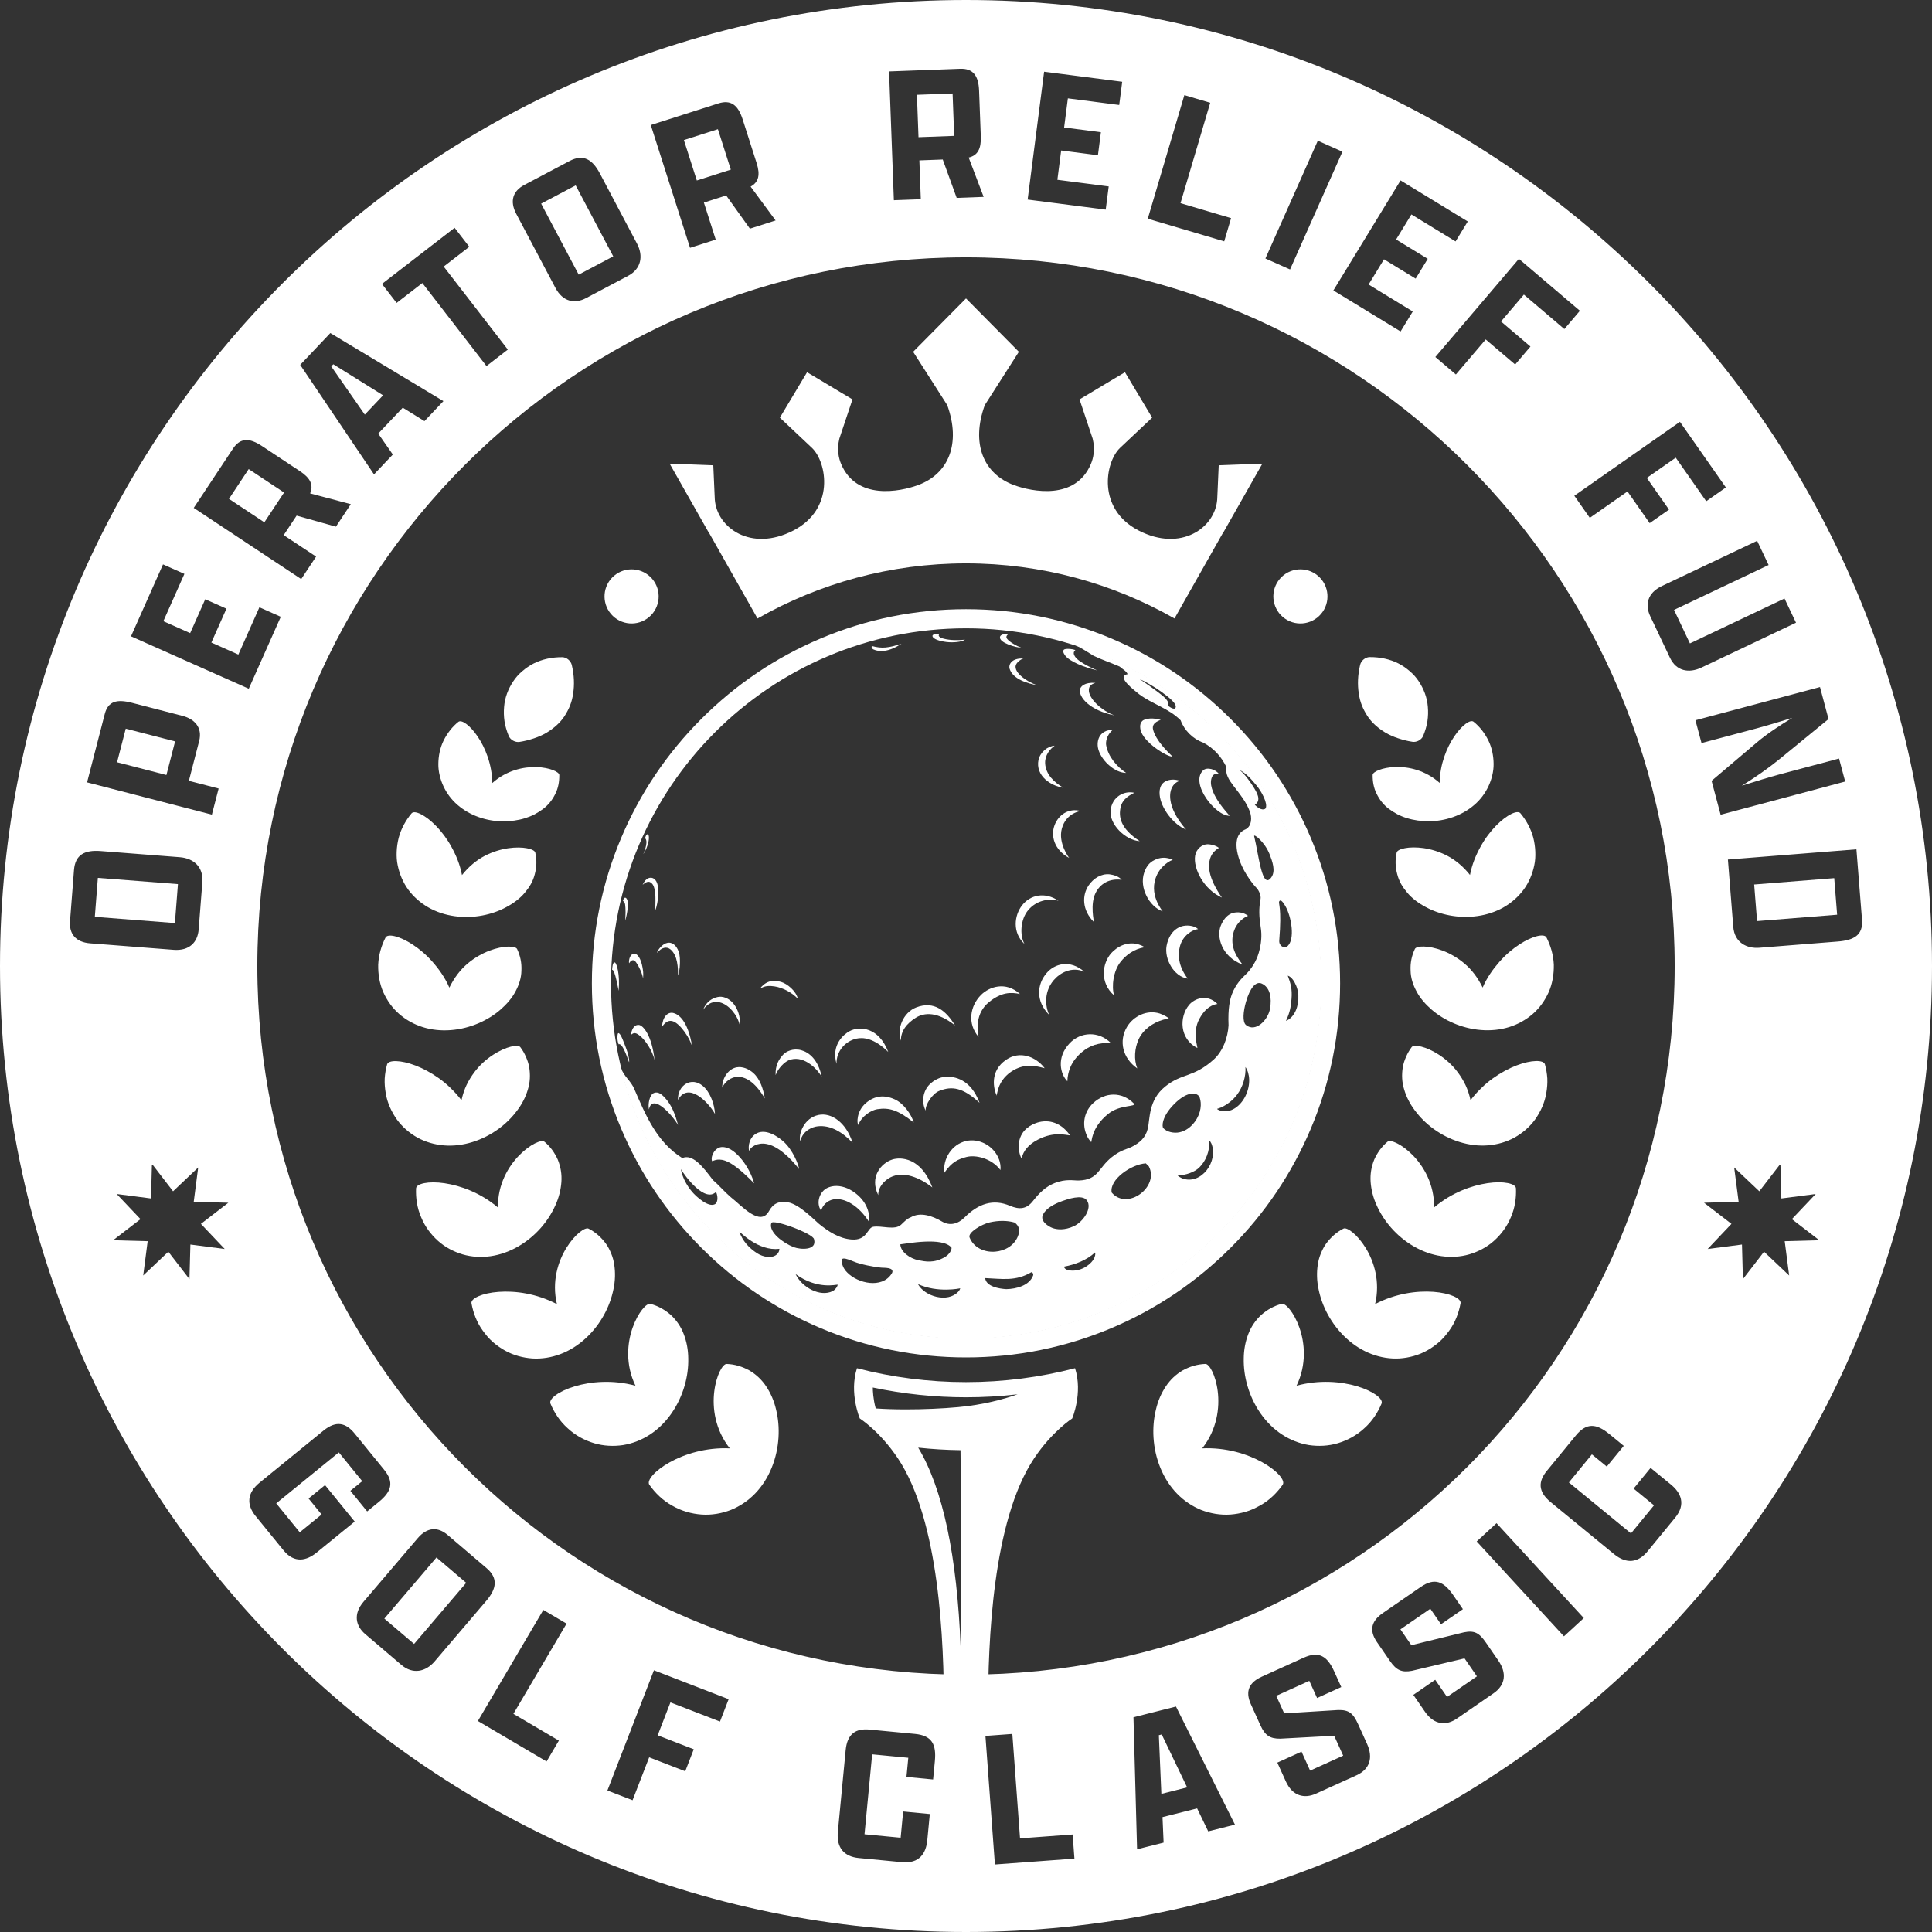 <?xml version="1.0" encoding="UTF-8"?>
<svg id="b" data-name="Layer 2" xmlns="http://www.w3.org/2000/svg" width="1022.895" height="1022.895" viewBox="0 0 1022.895 1022.895">
  <rect x="0" y="0" width="1022.895" height="1022.895" fill="#333333" stroke="none"/>
  <g id="c" data-name="text copy">
    <g>
      <rect x="68.151" y="384.564" width="18.376" height="26.986" transform="translate(-327.403 373.277) rotate(-75.501)" fill="#fff"/>
      <rect x="295.246" y="100.507" width="20.683" height="42.522" transform="translate(-21.468 157.064) rotate(-27.885)" fill="#fff"/>
      <polygon points="613.55 918.703 614.879 949.77 628.523 946.333 615.077 918.318 613.55 918.703" fill="#fff"/>
      <rect x="203.899" y="837.149" width="42.526" height="20.685" transform="translate(-565.871 469.064) rotate(-49.555)" fill="#fff"/>
      <rect x="126.364" y="251.218" width="18.899" height="22.469" transform="translate(-157.994 230.77) rotate(-56.485)" fill="#fff"/>
      <polygon points="176.459 192.859 175.376 194.002 193.149 219.517 202.825 209.303 176.459 192.859" fill="#fff"/>
      <rect x="365.061" y="70.742" width="18.9" height="22.47" transform="translate(-7.175 117.959) rotate(-17.732)" fill="#fff"/>
      <path d="M511.448,0C228.983,0,0,228.983,0,511.448s228.983,511.448,511.448,511.448,511.448-228.983,511.448-511.448S793.913,0,511.448,0ZM889.438,223.335l24.326,34.752-10.409,7.286-16.136-23.053-15.312,10.717,11.741,16.774-10.236,7.165-11.741-16.774-19.958,13.969-8.188-11.699,55.914-39.138ZM836.479,164.542l-8.234,9.674-21.427-18.239-12.115,14.231,15.592,13.271-8.099,9.514-15.591-13.271-15.789,18.549-10.874-9.256,44.236-51.968,32.301,27.494ZM777.111,117.246l-6.458,10.574-23.387-14.284-8.101,13.262,16.757,10.234-6.403,10.484-16.757-10.234-8.154,13.352,23.388,14.284-6.458,10.574-35.574-21.727,35.573-58.244,35.574,21.727ZM697.713,74.502l13.046,5.804-27.739,62.357-13.047-5.804,27.74-62.356ZM627.059,50.352l13.693,4.053-15.735,53.161,26.781,7.928-3.636,12.284-40.475-11.981,19.371-65.444ZM552.805,37.96l41.344,5.332-1.585,12.289-27.181-3.505-1.987,15.413,19.475,2.511-1.571,12.185-19.475-2.511-2,15.517,27.18,3.505-1.585,12.289-41.343-5.331,8.729-67.692ZM508.276,36.411c6.925-.259,9.801,3.627,10.099,11.602l.903,24.236c.242,6.505-1.622,10.041-6.414,11.166l7.921,20.823-14.27.532-7.376-20.318-12.381.461.766,20.564-14.27.532-2.54-68.199,37.562-1.399ZM380.357,54.752c6.601-2.11,10.417.858,12.848,8.46l7.388,23.103c1.983,6.201,1.138,10.109-3.175,12.48l13.229,17.928-13.602,4.349-12.569-17.588-11.802,3.774,6.269,19.602-13.602,4.349-20.787-65.009,35.805-11.449ZM277.586,97.92l23.943-12.669c7.238-3.83,12.096-.936,16.073,6.581l19.643,37.121c3.486,6.588,2.235,13.428-4.725,17.11l-22.273,11.786c-5.847,3.094-12.211,2.067-16.189-5.451l-20.723-39.162c-3.585-6.774-1.782-12.124,4.249-15.316ZM240.696,120.609l7.766,10.055-13.545,10.462,33.951,43.959-11.302,8.729-33.951-43.959-13.628,10.525-7.766-10.055,38.475-29.716ZM174.899,176.339l59.87,36.036-10.037,10.595-11.482-7.117-12.997,13.72,7.727,11.081-9.965,10.518-39.074-57.988,15.959-16.845ZM123.333,237.563c3.826-5.777,8.66-5.851,15.312-1.444l20.222,13.392c5.428,3.595,7.215,7.171,5.336,11.72l21.538,5.7-7.885,11.905-20.811-5.848-6.841,10.33,17.158,11.363-7.885,11.906-56.9-37.685,20.756-31.339ZM55.458,378.028c1.787-6.913,6.609-7.944,14.437-5.92l26.737,6.914c6.202,1.603,10.699,6.02,8.807,13.34l-5.441,21.044,15.758,4.075-3.575,13.826-66.081-17.086,9.358-36.192ZM37.075,487.664l2.104-27.009c.635-8.165,5.679-10.722,14.159-10.061l41.875,3.261c7.433.579,12.542,5.295,11.93,13.146l-1.956,25.125c-.513,6.595-4.786,11.423-13.266,10.763l-44.178-3.44c-7.642-.596-11.198-4.98-10.668-11.785ZM118.975,661.277l-18.174-2.36-.496,18.32-11.182-14.52-13.305,12.604,2.36-18.174-18.32-.496,14.52-11.182-12.604-13.305,18.174,2.36.496-18.32,11.182,14.52,13.305-12.604-2.36,18.174,18.32.496-14.52,11.182,12.604,13.305ZM69.358,336.897l16.948-38.085,11.32,5.038-11.143,25.038,14.198,6.318,7.983-17.939,11.224,4.995-7.983,17.939,14.294,6.361,11.142-25.039,11.32,5.038-16.948,38.085-62.356-27.749ZM167.613,822.025c-5.293,4.31-11.79,5.809-17.492-1.193l-14.785-18.157c-4.906-6.025-4.566-12.26,2.11-17.696l33.871-27.58c6.758-5.503,11.904-4.006,16.412,1.53l15.647,19.216c5.436,6.676,3.888,11.593-2.87,17.096l-6.106,4.973-8.884-10.91,6.269-5.106-12.398-15.226-33.139,26.983,12.464,15.308,11.562-9.415-6.896-8.468,8.712-7.094,15.713,19.297-20.192,16.442ZM212.527,881.495l-19.178-16.348c-5.035-4.292-6.43-10.586-.913-17.059l28.745-33.722c4.973-5.834,10.609-6.134,15.804-1.707l20.617,17.574c6.233,5.312,5.337,10.896-.18,17.369l-27.246,31.964c-4.836,5.674-11.655,7.036-17.648,1.928ZM295.887,921.571l-6.502,11.037-36.369-21.426,34.645-58.806,12.304,7.249-28.142,47.768,24.065,14.178ZM381.2,911.481l-26.245-10.153-6.744,17.432,19.097,7.388-4.509,11.654-19.097-7.389-8.79,22.72-13.318-5.152,24.627-63.655,39.564,15.307-4.585,11.85ZM494.964,932.427l-.93,9.72-14.11-1.349.97-10.139-19.128-1.829-4.048,42.331,19.128,1.829,1.329-13.901,14.11,1.35-1.329,13.901c-.649,6.794-4.146,12.472-13.344,11.593l-22.891-2.189c-7.734-.739-11.934-5.36-11.114-13.931l4.128-43.168c.839-8.78,5.435-11.61,12.646-10.921l24.04,2.299c8.989.859,11.392,5.519,10.542,14.404ZM136.245,511.448c0-207.219,167.984-375.203,375.203-375.203s375.203,167.984,375.203,375.203-167.984,375.203-375.203,375.203-375.203-167.984-375.203-375.203ZM526.754,987.155l-5.019-68.069,14.242-1.05,4.076,55.293,27.856-2.054.941,12.775-42.098,3.104ZM639.693,969.616l-5.879-12.163-18.328,4.617.585,13.496-14.052,3.54-1.908-69.903,22.503-5.669,31.232,62.517-14.153,3.565ZM718.175,939.944l-21.424,9.707c-6.121,2.773-12.411,1.358-15.965-6.484l-4.507-9.946,12.816-5.808,4.55,10.043,17.503-7.931-4.767-10.521-28.584,1.538c-5.405.028-8.019-1.669-10.488-7.121l-5.027-11.094c-3.25-7.174-.681-11.681,5.822-14.627l22.094-10.011c8.226-3.727,12.575-.741,16.216,7.293l3.727,8.226-12.816,5.807-4.116-9.086-17.503,7.931,4.203,9.277,28.593-1.773c5.597-.115,7.88,1.617,10.523,7.451l4.767,10.521c3.25,7.173,1.557,13.358-5.616,16.608ZM790.713,896.548l-19.366,13.348c-5.533,3.813-11.975,3.534-16.86-3.556l-6.197-8.991,11.585-7.984,6.257,9.078,15.821-10.904-6.555-9.511-27.858,6.576c-5.314.984-8.188-.224-11.584-5.151l-6.912-10.029c-4.469-6.483-2.738-11.374,3.141-15.427l19.971-13.764c7.436-5.124,12.246-2.956,17.251,4.307l5.124,7.435-11.585,7.984-5.66-8.213-15.822,10.904,5.78,8.386,27.826-6.808c5.487-1.105,8.042.196,11.676,5.47l6.555,9.511c4.469,6.483,3.897,12.871-2.586,17.34ZM828.03,866.348l-46.198-50.236,10.511-9.666,46.198,50.236-10.511,9.666ZM886.881,803.569l-14.583,17.781c-4.928,6.009-11.105,6.917-17.763,1.457l-33.532-27.502c-6.82-5.593-6.607-10.986-2.013-16.589l15.315-18.674c5.727-6.982,10.935-6.378,17.836-.718l7.551,6.192-8.989,10.961-7.876-6.459-12.185,14.858,32.883,26.969,12.185-14.858-10.798-8.856,8.989-10.961,10.799,8.856c5.277,4.328,8.041,10.398,2.181,17.542ZM884.148,348.229l-10.443-22.007c-2.836-5.975-1.53-12.289,6.152-15.935l50.463-23.947,6.077,12.805-50.084,23.768,8.417,17.738,50.085-23.767,6.076,12.805-49.989,23.723c-6.734,3.195-13.379,1.932-16.754-5.182ZM897.644,381.344l65.949-17.583,4.518,16.944-26.231,21.447c-5.986,4.856-13.144,9.807-19.677,13.831,7.427-2.306,14.955-4.639,19.419-5.829l32.062-8.549,3.246,12.176-65.949,17.583-4.788-17.958,24.108-20.447c5.054-4.281,11.884-8.82,18.622-12.898-7.225,2.252-14.273,4.349-18.229,5.404l-29.83,7.953-3.22-12.074ZM947.272,675.32l-13.305-12.604-11.182,14.52-.496-18.32-18.174,2.36,12.604-13.305-14.52-11.182,18.32-.496-2.36-18.174,13.305,12.604,11.182-14.52.496,18.32,18.174-2.36-12.604,13.305,14.52,11.182-18.32.496,2.36,18.174ZM972.958,498.495l-41.452,3.293c-6.49.515-13.158-2.537-13.84-11.12l-2.827-35.59,68.04-5.405,2.96,37.265c.657,8.27-4.401,10.884-12.881,11.558Z" fill="#fff"/>
      <rect x="61.864" y="455.498" width="20.685" height="42.526" transform="translate(-408.721 511.739) rotate(-85.548)" fill="#fff"/>
      <rect x="929.443" y="466.585" width="42.528" height="19.427" transform="translate(-34.726 76.766) rotate(-4.541)" fill="#fff"/>
      <rect x="485.876" y="49.825" width="18.899" height="22.469" transform="translate(-1.932 18.514) rotate(-2.137)" fill="#fff"/>
    </g>
  </g>
  <g id="d" data-name="ball">
    <circle cx="511.448" cy="511.448" r="375.203" fill="none"/>
    <path d="M569.177,724.402c-18.452,4.797-37.797,7.355-57.729,7.355s-39.277-2.558-57.729-7.355c-4.222,13.143,1.507,26.609,1.507,26.609,0,0,10.627,6.794,20.217,21.186,22.05,33.094,24.33,97.193,24.33,132.789l11.675,12.112,11.675-12.112c0-35.596,2.28-99.694,24.33-132.789,9.589-14.392,20.217-21.186,20.217-21.186,0,0,5.729-13.466,1.507-26.609ZM508.618,872.301c-1.897-48.649-9.432-84.173-22.474-105.848,7.398.803,14.898,1.255,22.396,1.348.299,15.175.224,68.733.078,104.5ZM507.219,745.016c-8.283.756-18.308,1.19-27.506,1.19h-.002c-5.847,0-11.254-.17-16.072-.506h.001c.062,0-.023-.12-.075-.314-1.283-4.77-1.451-9.061-1.46-10.767,16.187,3.432,32.779,5.172,49.343,5.172,4.486,0,9.039-.129,13.531-.384,4.578-.26,9.2-.657,13.785-1.187-7.096,2.529-18.04,5.564-31.545,6.796Z" fill="#fff"/>
    <path d="M693.952,443.51c-9.977-23.589-24.258-44.772-42.443-62.957-18.19-18.19-39.373-32.47-62.957-42.447-24.428-10.328-50.37-15.571-77.105-15.571s-52.676,5.242-77.105,15.571c-23.584,9.977-44.767,24.258-62.957,42.447-18.185,18.185-32.465,39.368-42.443,62.957-10.333,24.424-15.571,50.366-15.571,77.105s5.238,52.676,15.571,77.1c9.977,23.589,24.258,44.772,42.443,62.957,18.19,18.19,39.373,32.47,62.957,42.447,24.428,10.328,50.37,15.566,77.105,15.566s52.676-5.238,77.105-15.566c23.584-9.977,44.767-24.258,62.957-42.447,18.185-18.185,32.465-39.368,42.443-62.957,10.333-24.424,15.571-50.366,15.571-77.105s-5.238-52.676-15.571-77.1ZM511.448,708.561c-103.801,0-187.946-84.15-187.946-187.946s84.145-187.951,187.946-187.951,187.946,84.15,187.946,187.946-84.145,187.951-187.946,187.951Z" fill="#fff"/>
    <g>
      <path d="M414.607,604.198c-5.788-4.976-10.606-5.696-13.575-4.357-4.456,2.009-5.037,7.144-4.417,9.526.764-2.18,4.427-4.547,9.094-3.716,6.247,1.113,12.607,7.279,17.364,13.288-.176-2.089-3.322-10.318-8.466-14.741Z" fill="#fff"/>
      <path d="M372.1,574.936c-6.08-5.1-13.451-.34-13.169,7.421,5.432-9.86,16.04,1.093,19.624,7.414-.281-5.059-2.447-11.473-6.455-14.835Z" fill="#fff"/>
      <path d="M398.864,568.104c-2.581-2.302-5.85-3.552-8.833-3.02-4.098.731-7.701,5.26-7.651,10.746,1.485-3.272,4.817-5.627,8.028-5.725,7.436-.227,12.759,8.493,14.529,11.482-.753-4.691-2.404-10.21-6.073-13.482Z" fill="#fff"/>
      <path d="M423.677,604.141c1.497-5.725,6.523-7.51,9.286-7.827,6.717-.769,13.111,3.095,18.447,8.733-3.498-10.947-11.323-16.091-17.97-14.755-7.926,1.593-10.757,10.351-9.763,13.849Z" fill="#fff"/>
      <path d="M352.371,581.587c-2.061-2.308-3.888-3.718-6.053-2.951-2.604.921-3.304,6.246-2.731,8.738,1.85-9.128,12.948,3.732,15.393,8.274-1.451-5.536-3.295-10.35-6.609-14.06Z" fill="#fff"/>
      <path d="M335.088,505.067c-1.908.789-2.254,3.868-2.021,4.941,1.314-2.155,2.612-1.963,3.611-.617,1.679,2.262,3.322,5.939,3.802,8.667.225-3.03-.037-4.259-.328-5.969-.734-4.319-2.756-7.93-5.065-7.023Z" fill="#fff"/>
      <path d="M382.405,607.287c-3.734.01-6.284,4.656-5.451,7.347.189.612,2.26-1.76,7.061-.074,3.462,1.215,8.218,4.773,15.301,11.979-1.963-6.895-5.937-11.825-6.52-12.545-4.537-5.611-7.989-6.713-10.392-6.707Z" fill="#fff"/>
      <path d="M449.058,629.335c-4.508-1.978-8.281-1.714-11.053-.39-3.969,1.896-6.187,7.748-3.271,12.08.72-2.809,3.24-5.363,6.408-5.98,6.142-1.197,13.69,3.523,18.982,11.892.749-6.96-3.294-13.695-11.066-17.601Z" fill="#fff"/>
      <path d="M472.526,613.879c-5.944,1.838-12.313,9.204-7.546,18.863-.09-4.468,3.424-7.466,5.235-8.68,6.272-4.204,15.006-1.872,23.417,4.611-5.96-15.957-16.773-16.133-21.106-14.793Z" fill="#fff"/>
      <path d="M449.753,545.97c-3.033,1.652-9.768,7.185-6.855,17.258-.161-6.689,4.616-11.98,10.476-13.319,3.516-.803,9.362-.378,16.901,7.042-4.922-13.056-15.139-13.912-20.521-10.98Z" fill="#fff"/>
      <path d="M417.512,561.384c7.238-3.044,14.518,3.583,17.544,8.708-1.897-9.178-6.752-12.953-10.824-14.068-4.414-1.209-8.039.71-9.513,2.265-2.281,2.407-4.273,5.596-4.075,10.914,1.458-3.868,4.849-6.97,6.868-7.819Z" fill="#fff"/>
      <path d="M532.778,561.026c-8.972,6.078-6.731,15.569-5.019,19.193-.159-.337.141-1.268.203-1.606.237-1.288.623-2.55,1.138-3.753,1.729-4.041,4.966-7.1,8.898-8.978,4.175-1.994,8.316-1.946,12.734-.912.791.185,1.578.385,2.366.584-4.58-6.09-13.088-9.425-20.319-4.527Z" fill="#fff"/>
      <path d="M548.274,594.679c-4.342,1.673-7.947,4.772-8.8,10.297-.412,1.372.091,7.069,1.541,8.405.142-1.657,1.421-6.416,8.739-10.143,8.209-4.18,14.309-2.35,16.788-2.108-5.582-7.998-13.001-8.48-18.268-6.451Z" fill="#fff"/>
      <path d="M588.188,552.255c-6.541-6.541-16.162-5.958-21.897.117-7.161,7.585-4.873,16.411-1.177,20.107.148-5.181,2.02-10.556,7.422-15.221,4.429-3.825,9.214-5.33,15.653-5.003Z" fill="#fff"/>
      <path d="M620.924,455.162c-3.57-1.413-5.963-1.151-8.113-.469-3.639,1.259-5.67,3.323-7.046,7.374-2.68,7.889,2.704,17.989,9.789,20.434.308.106-8.148-9.054-2.805-19.716,1.237-2.469,3.887-5.755,8.175-7.622Z" fill="#fff"/>
      <path d="M614.036,536.602c-6.799-2.171-13.982,1.417-17.357,7.084-4.397,7.381-2.427,16.465,5.441,21.985-1.854-4.704-1.383-10.636.632-15.203,2.344-5.312,7.628-9.026,13.096-10.58.926-.263,1.868-.471,2.818-.63.764-.127-2.982-2.129-4.63-2.655Z" fill="#fff"/>
      <path d="M578.722,584.086c-4.459,4.196-6.289,10.894-3.1,17.595.423.888,1.265,2.107,2.07,2.963.451.479-.352-7.248,8.959-14.848,6.452-5.266,15.654-3.559,13.546-5.669-6.202-6.204-15.081-6.059-21.475-.042Z" fill="#fff"/>
      <path d="M593.308,427.413c.689-3.143,2.806-5.524,7.267-7.682-5.549-1.245-11.823,2.188-12.578,9.345-.775,7.341,7.885,15.858,15.424,16.27-10.377-6.798-11.21-12.93-10.113-17.933Z" fill="#fff"/>
      <path d="M589.118,386.456c-7.474-.075-9.027,6.52-7.365,11.042,1.945,5.666,8.597,11.696,14.476,11.719-5.01-3.318-9.626-8.839-10.593-14.793-.216-1.331.066-5.098,3.482-7.967Z" fill="#fff"/>
      <path d="M579.945,361.542c-5.788-.403-7.788,1.924-8.116,3.322-.982,4.178,5.31,11.375,18.283,13.904-6.291-2.115-13.98-8.817-13.621-13.734.145-1.982,1.548-2.907,3.454-3.492Z" fill="#fff"/>
      <path d="M541.819,348.669c-6.002-.34-7.996,3.008-7.279,5.433,1.782,5.567,9.682,7.879,15.152,8.782-3.118-.524-12.289-5.495-12.012-10.05.123-2.022,3.037-3.957,4.14-4.165Z" fill="#fff"/>
      <path d="M458.507,583.958c-5.196,4.386-4.83,10.977-4.075,11.625,1.817-4.837,7.035-7.859,10.047-8.32,6.305-.965,10.946.413,19.319,7.04-1.344-4.408-5.381-10.135-10.084-12.259-5.614-2.535-10.638-1.942-15.206,1.915Z" fill="#fff"/>
      <path d="M500.562,570.094c-3.04.195-6.115,1.77-8.415,4.067-3.318,3.316-4.498,8.991-2.073,13.847-.216-3.239,3.581-8.983,7.188-10.434,6.729-2.706,12.584-1.82,21.367,6.308-4.706-12.608-13.317-14.093-18.067-13.789Z" fill="#fff"/>
      <path d="M516.399,603.88c-1.622-.213-3.229-.14-4.766.192-7.809,1.687-12.566,9.675-11.636,16.814,3.961-5.672,7.084-7.077,11.624-8.302,4.756-1.284,13.287.554,18.064,6.895.38-3.748-1.077-7.442-3.505-10.259-2.459-2.853-5.997-4.842-9.78-5.34Z" fill="#fff"/>
      <path d="M629.585,532.016c-5.272,6.25-5.209,18.044,4.303,22.8.534.267-2.844-8.103,1.069-15.299,2.246-4.131,5.141-7.294,9.601-7.98-5.637-5.637-12.285-2.71-14.974.478Z" fill="#fff"/>
      <path d="M660.768,484.877c-3.457-2.671-7.399-1.834-8.836-1.23-2.678,1.124-4.457,3.659-5.612,6.518-2.348,5.813.463,16.399,11.528,20.513-1.714-2.401-7.476-8.962-4.588-17.588.361-1.079,1.956-5.807,7.508-8.213Z" fill="#fff"/>
      <path d="M639.929,447.012c-3.513-.273-6.627,2.593-7.177,6.029-1.096,6.851,4.649,17.987,14.168,22.17.186.082-7.568-9.833-6.753-17.97.386-3.85,1.92-6.323,5.195-8.326-1.857-1.429-4.277-1.814-5.434-1.904Z" fill="#fff"/>
      <path d="M619.871,412.83c-5.474.793-6.177,4.782-5.895,8.034.595,6.857,7.229,15.736,13.974,18.334-11.161-12.841-8.177-20.511-7.764-21.523.743-1.825,1.925-3.435,4.53-4.303-1.284-.399-3.141-.788-4.845-.541Z" fill="#fff"/>
      <path d="M636.918,407.932c-6.948,6.918,6.609,24.125,14.128,23.993.156-.003-13.118-13.294-9.21-20.85.68-1.315,2.32-1.642,3.497-1.267-1.504-2.405-6.329-3.953-8.415-1.875Z" fill="#fff"/>
      <path d="M610.484,386.252c-.987-4.052,4.365-5.033,4.039-5.119-4.719-1.246-6.587-.624-8.012-.275-3.023.741-3.075,3.445-2.682,5.435,1.315,6.661,14.447,14.728,16.922,14.229-2.339-2.239-8.863-8.51-10.266-14.27Z" fill="#fff"/>
      <path d="M588.289,504.709c-4.683,5.337-6.167,15.529,1.554,22.289-1.379-4.646-.498-12.875,3.539-17.871,2.76-3.416,6.896-6.705,12.723-7.637-8.381-4.957-15.375.438-17.816,3.219Z" fill="#fff"/>
      <path d="M625.424,490.517c-4.805,1.654-7.029,6.096-7.783,10.286-1.243,6.902,3.803,16.251,11.184,17.316-5.129-6.79-5.29-12.931-4.039-17.333,1.552-5.463,6.183-8.407,9.53-8.885-2.202-2.051-6.401-2.241-8.892-1.384Z" fill="#fff"/>
      <path d="M381.757,527.719c-1.701-.098-7.053.723-9.468,6.847,2.6-3.656,5.727-4.6,8.715-3.896,4.868,1.147,9.368,6.668,10.624,11.967.784-6.157-3.099-14.378-9.872-14.918Z" fill="#fff"/>
      <path d="M333.936,548.021c1.485-1.233,2.472-1.953,5.848,1.255,1.865,1.773,5.628,6.748,6.779,12.058.001,0,.001 0.0.002 0-1.43-13.439-6.186-18.447-8.243-18.678-1.779-.2-3.581.849-4.386,5.365Z" fill="#fff"/>
      <path d="M327.368,546.989c-.518.071-.799,3.647.171,5.924,2.29-1.183,5.52,10.091,5.563,9.418.112-1.765-.571-4.62-1.562-7.185-1.19-3.079-2.934-8.301-4.171-8.156Z" fill="#fff"/>
      <path d="M325.713,509.675c-.333-.311-1.135.009-1.352,1.44-.047.312-.25,1.566-.286,2.355,1.581-.454,3.428,11.43,3.462,11.041.777-8.939-1.046-14.109-1.823-14.836Z" fill="#fff"/>
      <path d="M356.762,536.395c-3.425-1.034-6.053,2.381-6.241,7.243,2.038-3.116,4.092-3.538,5.901-2.872,3.979,1.465,9.006,9.225,10.077,13.445-2.402-14.532-7.611-17.175-9.737-17.816Z" fill="#fff"/>
      <path d="M574.038,514.443c-7.493-6.512-15.626-4.308-19.951.773-5.048,5.93-5.914,14.812,1.451,22.175-1.43-2.527-3.737-11.369,2.363-18.465,3.319-3.86,9.437-7.333,16.137-4.483Z" fill="#fff"/>
      <path d="M587.44,462.898c-4.49-.419-8.503,2.158-11.033,5.832-3.565,5.179-3.609,13.092,2.783,19.484.063-.2-2.168-9.464.891-15.499,2.505-4.942,7.315-7.728,13.793-6.911-1.428-1.744-4.181-2.621-6.435-2.906Z" fill="#fff"/>
      <path d="M329.83,476.986c1.34.726,1.265,2.608,1.37,5.886.032.984-.145,3.602-.196,4.587.371-.964,2.168-8.201,1.084-11.026-.314-.818-.692-1.113-1.052-1.144-.6-.052-1.047.834-1.206,1.698Z" fill="#fff"/>
      <path d="M354.547,499.124c-2.718-.302-5.75,2.649-6.798,5.419,2.683-3.104,5.275-3.459,7.175-1.921,3.964,3.209,4.049,9.982,4.077,13.841,1.012-2.786,1.448-9.134.405-12.343-1.387-4.267-3.918-4.892-4.86-4.997Z" fill="#fff"/>
      <path d="M540.038,526.271c-7.67-6.957-16.376-3.762-20.604.46-5.868,5.859-7.399,15.175-1.339,22.249-.699-3.676-1.773-12.51,5.507-18.409,6.637-5.377,11.584-5.317,16.436-4.299Z" fill="#fff"/>
      <path d="M569.357,344.158c-1.812-.604-3.856-.709-5.076-.55-2.341.304-1.044,2.434-.555,3.161,2.419,3.592,10.545,6.559,17.012,8.129.591.143-9.181-3.722-11.485-7.133-1.123-1.662-.934-2.644.104-3.606Z" fill="#fff"/>
      <path d="M544.407,481.831c4.19-4.945,10.576-6.394,16.008-4.916-7.273-4.908-14.98-3.099-19.273,2.405-4.25,5.45-5.156,14.541,1.247,20.441-2.593-4.739-2.111-13.059,2.018-17.931Z" fill="#fff"/>
      <path d="M549.844,402.205c-1.797,8.712,6.76,13.972,13.177,14.878-4.694-2.721-9.425-7.007-9.679-13.009-.178-4.195,2.555-7.503,5.039-9.279-3.766.268-7.509,3.355-8.537,7.41Z" fill="#fff"/>
      <path d="M572.255,429.39c-6.569-1.752-11.869,2.098-13.902,7.46-2.139,5.641-.278,13.066,7.707,17.396.012.006-5.985-7.772-3.873-15.559,2.302-8.484,10.079-9.294,10.067-9.297Z" fill="#fff"/>
      <path d="M476.963,550.939c.016-5.183,3.06-9.031,7.866-12.075,4.532-2.872,11.541-3.337,20.789,4.024-4.681-7.701-11.048-13.162-20.535-9.513-6.954,2.675-10.393,11.501-8.119,17.564Z" fill="#fff"/>
      <path d="M410.112,522.245c4.123.642,8.939,3.018,12.313,6.53-.957-4.103-5.537-7.891-8.838-8.892-4.831-1.465-8.438-.138-11.31,3.616.985-.296,2.38-2.104,7.835-1.255Z" fill="#fff"/>
      <path d="M498.42,337.785c-.528-.185-2.202-1.17-.994-2.101-1.022-.059-1.768-.024-2.311.065-1.543.251-1.449.933-1.401,1.105.356,1.471,3.498,2.542,7.263,3.03,3.543.459,8.199.054,9.913-1.231-4.794.568-9.45.19-12.47-.867Z" fill="#fff"/>
      <path d="M533.278,338.335c-.416-.514-.963-1.548.66-2.642-1.972-.248-4.199.255-4.489,1.443-.785,3.218,8.985,5.833,11.25,5.782-2.591-.93-6.156-3.019-7.42-4.584Z" fill="#fff"/>
      <path d="M345.007,467.632c2.768,2.29,1.919,11.808,1.837,14.647,1.635-3.942,3.438-15.748-1.346-17.402-.806-.279-3.347-.691-5.265,3.582,2.827-2.458,3.934-1.521,4.774-.827Z" fill="#fff"/>
      <path d="M343.037,441.77c-.249-.174-.997-.122-1.478,2.052,1.542,1.385.205,5.556-.941,8.364,2.73-4.125,3.649-9.554,2.419-10.416Z" fill="#fff"/>
      <path d="M461.704,342.04c-.59.51.06,1.411.6,1.738,1.811.86,3.773,1.065,5.735.835,3.32-.388,6.64-2.018,9.233-3.818-6.743,2.267-10.386,2.69-15.569,1.245Z" fill="#fff"/>
      <path d="M328.859,565.563c-.096-.258-.246-.587-.42-.924,7.818,32.636,24.454,63.59,49.923,89.059,10.161,10.161,21.197,18.91,32.862,26.261.041-.01.083-.007.123-.025-.008.031-.003.067-.008.099,72.704,45.746,169.887,36.972,233.195-26.335,73.501-73.501,73.501-192.67,0-266.171-21.919-21.919-47.899-37.297-75.518-46.142,3.479,1.696,6.798,3.796,9.997,5.833,4.482,2.131,9.245,3.737,13.752,5.681,1.409,1.311,3.386,2.159,4.272,4.034-6.563,1.198,4.097,8.917,6.04,10.596,6.9,5.179,15.832,7.55,22.017,13.844,1.887,5.282,6.553,9.927,11.917,11.795,5.552,2.878,9.695,7.473,12.345,13.042-.751,3.538,1.327,6.731,3.611,9.718,3.388,4.43,6.821,8.517,8.761,13.749,1.163,3.176,1.088,7.603-2.18,9.376-8.412,3.305-4.082,15.96-.898,21.74,1.858,3.375,3.996,6.616,6.677,9.387,1.198,1.239,2.401,4.039,2.078,5.732-1.015,5.333-.771,9.532.049,14.873.809,4.619.272,9.271-1.016,13.697-1.334,4.585-4,8.706-7.021,11.558-1.969,1.858-5.28,5.212-7.191,10.364-1.005,2.709-2.157,7.347-1.775,16.519-.366,6.329-2.911,13.606-7.928,18.102-10.874,9.747-16.612,6.928-25.722,14.327-8.839,7.178-7.894,17.098-9.11,22.196-1.17,4.92-4.377,7.516-8.38,9.588-2.467,1.277-5.856,1.633-10.746,5.562-7.279,5.848-6.947,12.005-17.504,12.319-2.408.072-6.756-.995-12.595,1.32-4.871,1.932-8.192,5.222-11.607,9.582-3.346,4.272-7.133,4.608-12.174,2.472-8.732-3.7-16.584-1.283-24.008,6.191-3.418,3.442-7.77,4.6-11.884,2.18-5.051-2.971-11.466-5.266-16.602-2.262-2.021.729-3.525,2.431-5.114,3.924-3.316,3.113-10.319.344-14.763,1.097-3.264.552-3.067,7.387-11.499,6.726-6.516-.51-12.204-4.198-17.296-8.343-2.068-1.683-10.202-10.303-16.333-11.35-4.747-.811-7.827.629-10.053,4.667-4.678,8.486-14.417-2.872-20.224-7.389-3.248-2.753-6.34-6.413-9.485-9.106-5.386-7.197-10.792-13.951-16.194-11.589-13.398-8.381-19.306-22.468-25.347-36.437-1.649-4.236-5.633-6.826-7.022-11.139ZM618.241,373.452c1.277-1.24-1.158-3.792-2.447-4.864-4.124-3.426-12.198-8.968-12.606-9.143,2.892,1.241,7.773,4.018,11.561,6.74,4.291,3.083,8.72,6.606,7.587,8.644-.467.84-2.345.208-4.096-1.378ZM663.335,416.183c-1.814-2.875-4.538-6.604-7.241-8.654,3.967,2.155,6.36,4.944,9.328,8.522,2.381,2.871,5.964,9.312,4.681,11.878-.371.742-2.582,1.417-5.741-1.81,3.723-2.375,1.079-6.598-1.026-9.936ZM664.012,442.727c-.383-1.556,5.587,2.919,8.191,9.601,1.459,3.741,3.271,8.765.969,12.092-4.971,7.186-6.646-11.48-9.16-21.693ZM677.299,497.941c1.434-17.566-.535-19.628-.071-20.608.518-1.096,1.515-.738,3.323,2.432,3.141,5.342,5.35,17.818.946,21.311-1.555,1.233-4.439-.185-4.198-3.135ZM681.799,516.537c2.207.763,3.591,3.274,4.467,5.352.652,1.531,1.036,3.339,1.134,5.224.281,5.389-1.769,11.41-6.544,13.398,2.265-4.905,2.592-7.714,2.93-11.614.459-5.287-.522-8.402-1.987-12.36ZM668.054,520.766c4.361,1.974,5.377,7.484,4.361,13.279-1.074,6.127-7.71,12.695-12.704,8.665-2.063-1.665-1.421-7.413-.045-12.23,2.166-7.582,5.289-11.117,8.388-9.714ZM644.401,587.072c-.041-.025,5.794-1.277,10.538-7.479,3.023-3.953,4.795-9.717,4.458-14.671,2.275,3.257,2.954,9.145.097,15.173-2.54,5.359-7.97,9.817-13.847,7.77-.415-.124-1.235-.555-1.246-.793ZM621.667,584.544c7.518-7.582,12.633-5.987,13.504-3.455,1.093,3.178.868,8.116-2.571,12.814-2.028,2.77-4.771,4.879-8.183,5.603-2.919.589-6.603-.133-8.558-2.256-.602-.654-1.074-5.765,5.808-12.705ZM634.89,618.202c3.63-3.527,5.584-8.726,5.417-14.192.122.038.235.098.346.158.256.426.505.856.733,1.301,3.804,9.206-5.287,22.268-15.606,18.376-.774-.377-1.658-.872-2.268-1.501,4.281-.103,8.941-1.773,11.379-4.142ZM588.57,631.376c.002-.006.004-.012.006-.018-1.316-6.806,10.223-14.899,18.059-15.428.549.51,1.076,1.042,1.607,1.571,5.658,10.896-11.402,23.653-19.673,13.876ZM552.174,643.098c1.538-3.217,5.778-5.658,10.464-7.287,2.376-.826,10.264-3.647,12.74-.362,3.233,4.29-2.124,11.568-6.796,13.739-4.94,2.296-9.033,1.822-11.325.981-2.118-.776-6.744-3.599-5.084-7.072ZM563.33,670.622c5.897-1.081,12.045-3.423,16.423-7.498.252.145.853,4.165-5.413,7.896-1.04.619-2.956,1.339-4.573,1.59-.617.096-5.901.688-6.436-1.987ZM513.332,655.164c-1.024-2.571,6.328-7.003,10.767-8.003,4.474-1.009,9.253-1.043,13.133.135,2.443,1.875,2.945,4.219,1.644,7.366-2.042,4.942-6.972,7.639-12.049,8.026-5.851.446-11.396-2.256-13.494-7.524ZM521.593,676.69c9.006.359,16.21,1.817,24.495-3.141.61.11,1.167.893.891,1.762-1.959,5.349-8.941,7.137-14.193,7.229-3.726-.191-10.723-1.363-11.194-5.849ZM476.677,658.802c2.725-.228,22.495-4.172,27.113,1.805.146,1.096-1.053,3.456-3.386,4.859-5.909,3.553-10.666,2.413-13.962,1.792-4.772-.9-9.664-4.53-9.764-8.456ZM486.008,679.861c10.475,4.811,22.366,2.265,22.353,2.219.066.19-.398,1.212-1.032,1.837-5.584,6.011-17.716,2.58-21.321-4.056ZM452.032,667.93c3.334,1.445,10.854,2.926,14.629,3.228,1.646.132,6.348-.157,5.813,2.366-.059.276-.294.672-.476.954-5.073,7.841-17.773,5.089-23.416-.726-1.1-1.017-2.466-3.013-2.796-5.048-.266-1.647-1.165-3.987,6.246-.774ZM408.371,647.549c.796-2.37,22.579,5.699,22.62,8.619,1.692,6.037-7.29,5.453-10.741,4.13-5.481-2.101-13.482-7.975-11.879-12.75ZM443.511,680.172c-.1,1.105-1.393,2.785-2.706,3.434-6.545,3.233-16.268-1.951-19.573-9.037,11.568,8.404,21.647,5.436,22.279,5.603ZM412.609,661.171c.197.902-.532,2.158-.95,2.619-2.566,2.834-7.693,1.745-10.766-.23-4.277-2.749-7.809-6.575-9.426-11.439.146-.126,10.064,10.505,21.141,9.05ZM379.121,631.031c.572,1.354,1.231,3.897.151,5.813-.579,1.028-2.178,1.292-3.699.868-2.192-.604-4.648-2.35-6.971-4.467-4.055-3.696-7.334-9.338-8.095-14.26,2.179,3.793,12.713,17.947,18.614,12.046Z" fill="#fff"/>
    </g>
    <g>
      <path d="M384.754,722.146c-2.076-.142-5.522,5.896-6.582,14.515-1.079,8.625.329,20.189,8.221,30.176-12.658-.568-23.85,2.957-31.791,7.353-7.946,4.415-12.322,9.646-10.822,11.899,3.058,4.302,7.037,8.281,12.05,11.033,4.936,2.885,10.347,4.366,15.641,4.752,5.307.37,10.603-.568,15.385-2.401,4.837-1.939,9.228-4.913,12.902-8.694,3.681-3.786,6.659-8.407,8.804-13.677,2.145-5.27,3.273-10.684,3.609-15.907.334-5.23-.134-10.24-1.253-14.804-1.074-4.673-2.866-8.76-5.22-12.311-2.349-3.572-5.368-6.393-9.002-8.535-3.709-2.009-7.635-3.25-11.941-3.398Z" fill="#fff"/>
      <path d="M344.344,690.343c-1.984-.566-6.552,4.493-9.396,12.563-2.861,8.069-3.951,19.48,1.496,30.761-12.038-3.253-23.541-2.229-32.096.316-8.561,2.56-13.889,6.685-12.915,9.148,2.014,4.778,4.988,9.429,9.204,13.13,4.116,3.811,8.984,6.376,13.976,7.869,5.004,1.484,10.284,1.709,15.265.969,5.049-.82,9.907-2.74,14.248-5.579,4.35-2.845,8.207-6.639,11.405-11.236,3.198-4.597,5.449-9.551,6.895-14.494,1.448-4.952,2.068-9.86,1.973-14.497-.035-4.723-.892-9.037-2.403-12.965-1.505-3.942-3.817-7.309-6.867-10.152-3.148-2.733-6.673-4.764-10.786-5.833Z" fill="#fff"/>
      <path d="M311.625,650.504c-1.806-.955-7.242,2.927-11.686,10.087-4.459,7.154-7.914,17.885-5.082,29.88-10.871-5.685-22.144-7.13-30.897-6.495-8.76.647-14.774,3.5-14.342,6.059.919,5.013,2.787,10.107,6.048,14.548,1.615,2.23,3.352,4.295,5.363,6.024,2.001,1.736,4.144,3.235,6.38,4.481,4.471,2.496,9.506,3.816,14.445,4.164,4.998.304,10.094-.524,14.865-2.321,4.788-1.805,9.306-4.625,13.361-8.354,4.055-3.73,7.276-8.004,9.717-12.44,2.451-4.45,4.07-9.014,4.987-13.512.971-4.548,1.043-8.867.438-12.98-.305-2.057-.83-4.024-1.594-5.882-.774-1.85-1.654-3.689-2.865-5.349-2.452-3.301-5.411-6.005-9.138-7.909Z" fill="#fff"/>
      <path d="M288.267,604.491c-1.557-1.295-7.567,1.26-13.379,7.193-5.817,5.922-11.418,15.485-11.269,27.608-9.217-7.785-19.741-11.577-28.271-12.838-8.532-1.254-14.953.217-15.059,2.755-.212,5.016.514,10.293,2.687,15.254,2.041,5.018,5.258,9.245,9.021,12.589,3.751,3.353,8.309,5.692,12.975,7.083,4.714,1.371,9.801,1.656,14.765.955,4.985-.708,9.928-2.446,14.621-5.157,4.693-2.71,8.7-6.122,11.993-9.856,3.309-3.748,5.822-7.774,7.683-11.907,1.905-4.159,2.891-8.289,3.193-12.373.289-4.082-.371-7.992-1.881-11.747-1.643-3.7-3.93-6.923-7.08-9.559Z" fill="#fff"/>
      <path d="M275.484,554.405c-1.203-1.585-7.522-.416-14.399,4.04-3.434,2.236-7.053,5.329-10.007,9.325-1.5,2.001-2.881,4.235-4.073,6.703-1.158,2.461-2.031,5.139-2.681,8.051-1.761-2.38-3.739-4.508-5.732-6.437-1.961-1.935-4.032-3.652-6.147-5.169-4.274-3.025-8.527-5.279-12.474-6.786-7.891-3.031-14.364-2.994-15.025-.585-.664,2.383-1.091,4.872-1.259,7.424-.121,2.545.083,5.143.533,7.761.838,5.248,3.094,9.976,5.924,14.001,2.921,4.009,6.735,7.247,10.916,9.586,4.252,2.324,9.044,3.706,13.962,4.106,4.933.4,10.05-.196,15.139-1.778,5.088-1.583,9.673-3.987,13.641-6.857,3.981-2.877,7.288-6.203,9.939-9.76,2.72-3.579,4.609-7.344,5.732-11.192,1.214-3.872,1.34-7.757.734-11.703-.334-1.967-.964-3.834-1.767-5.621-.756-1.794-1.751-3.498-2.957-5.109Z" fill="#fff"/>
      <path d="M273.792,502.493c-.768-1.777-7.174-1.995-14.643.842-3.745,1.425-7.789,3.637-11.596,6.842-3.79,3.202-7.064,7.418-9.641,12.728-2.278-5.317-5.559-9.858-8.913-13.663-3.338-3.8-7.028-6.867-10.525-9.148-7.011-4.579-13.142-5.898-14.337-3.736-2.201,4.286-3.66,9.181-3.901,14.378-.099,5.199.764,10.188,2.728,14.638,2.023,4.452,4.805,8.366,8.413,11.498,3.616,3.136,7.85,5.494,12.482,6.94,4.624,1.45,9.67,1.988,14.903,1.572,5.212-.414,10.118-1.724,14.565-3.621,4.438-1.9,8.391-4.384,11.661-7.231,3.278-2.852,6.078-6.079,7.9-9.548,1.883-3.474,3.127-7.194,3.174-11.139.19-3.937-.556-7.728-2.269-11.351Z" fill="#fff"/>
      <path d="M283.403,451.416c-.38-1.879-6.447-3.447-14.229-2.327-3.9.565-8.255,1.821-12.597,4.079-4.291,2.268-8.368,5.6-11.979,10.142-1.044-5.587-3.184-10.637-5.616-15.013-2.384-4.358-5.265-8.089-8.128-11.024-5.734-5.889-11.366-8.475-12.95-6.651-3.026,3.639-5.501,8.011-6.817,12.951-.623,2.479-.974,4.968-1.07,7.418-.094,2.45.038,4.856.558,7.213.976,4.702,2.848,9.062,5.584,12.827,2.815,3.782,6.386,6.952,10.528,9.332,4.143,2.383,8.857,3.978,13.955,4.699,5.098.721,10.095.516,14.749-.355,4.654-.874,8.963-2.414,12.692-4.45,3.809-2.025,7.144-4.527,9.645-7.462,1.22-1.476,2.395-3.024,3.322-4.686.928-1.662,1.636-3.432,2.099-5.313.997-3.743,1.123-7.535.254-11.379Z" fill="#fff"/>
      <path d="M296.119,410.374c.061-3.343-20.21-9.346-35.476,4.196-.269-19.997-14.523-34.992-17.923-32.409-3.252,2.578-5.89,5.986-7.87,9.943-1.938,3.978-2.725,8.266-2.766,12.381-.03,2.055.235,4.115.724,6.122.477,2.001,1.156,3.939,2.024,5.784,1.757,3.698,4.185,6.985,7.415,9.769,3.191,2.772,6.993,4.972,11.26,6.48,4.266,1.508,8.589,2.194,12.721,2.228,4.094.018,8.19-.544,11.799-1.679,1.815-.564,3.532-1.265,5.122-2.096,1.578-.837,3.052-1.794,4.458-2.848,2.793-2.114,4.868-4.793,6.396-7.912,1.57-3.099,2.147-6.499,2.114-9.96Z" fill="#fff"/>
      <path d="M302.736,352.091c-.52-2.236-2.748-4.117-5.028-4.14-5.535-.046-10.745,1.107-15.182,3.335-2.186,1.137-4.21,2.517-6.038,4.098-1.839,1.573-3.469,3.356-4.767,5.367-2.648,3.986-4.453,8.546-4.826,13.539-.221,2.475-.157,5.012.216,7.567.382,2.561,1.177,5.201,2.238,7.784l-0.0 0c.882,2.128,3.448,3.513,5.694,3.163v-0c2.75-.419,5.244-1.084,7.638-1.879,2.403-.79,4.601-1.77,6.584-2.927,3.898-2.357,7.226-5.231,9.569-8.771,1.146-1.788,2.168-3.659,2.971-5.666.792-2.015,1.349-4.175,1.664-6.471.693-4.542.55-9.533-.732-14.998Z" fill="#fff"/>
    </g>
    <path d="M345.302,306.48h0c5.131,6.025,4.405,15.069-1.62,20.2h0c-6.025,5.13-15.069,4.405-20.2-1.62h0c-5.13-6.025-4.405-15.069,1.62-20.2h0c6.025-5.13,15.069-4.405,20.199,1.62Z" fill="#fff"/>
    <g>
      <path d="M679.124,786.084c1.5-2.253-2.876-7.484-10.823-11.898-7.942-4.395-19.135-7.92-31.794-7.35,7.894-9.988,9.303-21.552,8.224-30.177-1.059-8.619-4.506-14.658-6.582-14.515-4.308.149-8.233,1.391-11.943,3.399-3.635,2.142-6.655,4.964-9.004,8.536-2.355,3.552-4.147,7.638-5.221,12.312-1.119,4.564-1.588,9.574-1.253,14.804.335,5.222,1.463,10.637,3.608,15.907,2.145,5.27,5.123,9.89,8.804,13.677,3.674,3.781,8.066,6.755,12.903,8.694,4.783,1.833,10.08,2.771,15.387,2.4,2.646-.197,5.317-.672,7.96-1.432,2.655-.738,5.187-1.931,7.684-3.321,5.014-2.753,8.994-6.732,12.052-11.034Z" fill="#fff"/>
      <path d="M731.476,743.119c.973-2.465-4.354-6.588-12.915-9.147-8.556-2.544-20.06-3.567-32.098-.312,5.447-11.282,4.357-22.693,1.496-30.763-2.843-8.07-7.413-13.13-9.396-12.563-4.114,1.069-7.638,3.101-10.787,5.835-3.05,2.843-5.362,6.212-6.868,10.154-1.511,3.929-2.369,8.243-2.404,12.966-.095,4.638.525,9.546,1.973,14.498,1.446,4.943,3.697,9.897,6.895,14.494,3.198,4.597,7.056,8.391,11.406,11.235,4.341,2.839,9.199,4.758,14.248,5.578,4.981.739,10.262.514,15.267-.971,4.994-1.493,9.861-4.059,13.978-7.871,4.217-3.701,7.191-8.354,9.205-13.132Z" fill="#fff"/>
      <path d="M773.294,690.012c.429-2.561-5.582-5.411-14.343-6.058-8.753-.634-20.027.813-30.899,6.5,2.832-11.997-.624-22.728-5.083-29.882-4.444-7.159-9.882-11.043-11.686-10.086-3.728,1.904-6.686,4.609-9.139,7.911-1.211,1.661-2.092,3.499-2.865,5.35-.764,1.858-1.289,3.826-1.594,5.882-.605,4.115-.533,8.434.438,12.981.918,4.499,2.536,9.063,4.988,13.513,2.442,4.436,5.663,8.71,9.718,12.44,4.055,3.729,8.574,6.548,13.361,8.353,4.772,1.796,9.869,2.625,14.866,2.319,4.939-.349,9.976-1.669,14.446-4.167,2.236-1.246,4.379-2.745,6.38-4.482,2.01-1.73,3.748-3.795,5.363-6.025,3.262-4.441,5.129-9.537,6.049-14.55Z" fill="#fff"/>
      <path d="M802.621,629.173c-.106-2.538-6.527-4.008-15.06-2.753-8.53,1.262-19.054,5.056-28.271,12.844.148-12.124-5.453-21.688-11.271-27.609-5.812-5.933-11.822-8.487-13.379-7.192-3.151,2.636-5.437,5.86-7.08,9.561-1.511,3.755-2.169,7.667-1.881,11.748.305,4.085,1.289,8.215,3.194,12.374,1.863,4.134,4.374,8.159,7.684,11.907,3.292,3.734,7.3,7.145,11.993,9.855,4.693,2.71,9.637,4.447,14.622,5.155,4.963.7,10.053.415,14.765-.958,4.666-1.392,9.226-3.731,12.975-7.085,3.764-3.344,6.98-7.573,9.021-12.591,2.174-4.962,2.898-10.24,2.687-15.257Z" fill="#fff"/>
      <path d="M817.957,563.501c-.662-2.409-7.134-2.446-15.025.587-3.949,1.508-8.199,3.764-12.473,6.789-2.114,1.517-4.186,3.235-6.147,5.17-1.991,1.93-3.971,4.058-5.731,6.439-.651-2.912-1.521-5.59-2.682-8.052-1.191-2.468-2.573-4.702-4.073-6.703-2.954-3.996-6.575-7.089-10.009-9.325-6.877-4.456-13.196-5.623-14.399-4.038-1.205,1.611-2.2,3.315-2.957,5.11-.801,1.788-1.433,3.655-1.766,5.622-.606,3.947-.477,7.833.735,11.704,1.126,3.849,3.013,7.613,5.734,11.192,2.653,3.557,5.959,6.883,9.94,9.76,3.968,2.87,8.553,5.273,13.642,6.855,5.089,1.582,10.206,2.177,15.14,1.776,4.918-.401,9.711-1.783,13.962-4.109,4.18-2.34,7.997-5.579,10.915-9.589,2.831-4.026,5.084-8.754,5.923-14.003.45-2.618.655-5.216.531-7.762-.168-2.552-.595-5.041-1.259-7.425Z" fill="#fff"/>
      <path d="M818.755,496.302c-1.2-2.162-7.325-.841-14.337,3.739-3.497,2.282-7.187,5.35-10.524,9.151-3.35,3.805-6.634,8.348-8.91,13.666-2.578-5.311-5.849-9.527-9.643-12.728-3.807-3.205-7.851-5.416-11.596-6.841-7.468-2.836-13.88-2.616-14.643-.839-1.712,3.624-2.46,7.416-2.266,11.353.048,3.945,1.289,7.666,3.175,11.14,1.823,3.469,4.621,6.697,7.902,9.549,3.27,2.847,7.223,5.331,11.661,7.23,4.445,1.897,9.355,3.207,14.566,3.619,5.233.414,10.277-.124,14.902-1.575,4.632-1.447,8.865-3.806,12.481-6.943,3.604-3.133,6.389-7.048,8.411-11.501,1.959-4.45,2.825-9.44,2.725-14.64-.245-5.197-1.701-10.093-3.904-14.38Z" fill="#fff"/>
      <path d="M804.974,430.559c-1.587-1.823-7.214.763-12.948,6.654-2.863,2.936-5.743,6.668-8.126,11.027-2.429,4.376-4.57,9.428-5.613,15.016-3.612-4.542-7.688-7.875-11.981-10.141-4.342-2.257-8.698-3.513-12.597-4.077-7.782-1.119-13.851.452-14.229,2.33-.868,3.844-.743,7.637.257,11.38.463,1.882,1.171,3.652,2.099,5.314.925,1.663,2.104,3.211,3.324,4.686,2.502,2.934,5.835,5.436,9.647,7.461,3.729,2.036,8.039,3.575,12.693,4.449,4.653.87,9.65,1.074,14.748.352,5.098-.722,9.812-2.318,13.954-4.702,4.143-2.381,7.712-5.551,10.527-9.335,2.733-3.765,4.606-8.126,5.581-12.829.52-2.358.649-4.763.555-7.214-.096-2.45-.448-4.939-1.071-7.418-1.319-4.94-3.793-9.312-6.82-12.951Z" fill="#fff"/>
      <path d="M780.142,382.097c-3.4-2.583-17.651,12.417-17.914,32.416-15.27-13.541-35.54-7.533-35.478-4.19-.031,3.461.546,6.862,2.117,9.96,1.53,3.119,3.605,5.798,6.399,7.912,1.406,1.053,2.882,2.01,4.459,2.847,1.59.831,3.307,1.532,5.122,2.095,3.609,1.134,7.706,1.695,11.801,1.677,4.132-.035,8.455-.722,12.721-2.231,4.266-1.509,8.068-3.71,11.258-6.483,3.23-2.785,5.656-6.072,7.412-9.771.868-1.845,1.547-3.783,2.023-5.785.49-2.007.752-4.067.722-6.122-.043-4.115-.829-8.405-2.769-12.382-1.981-3.957-4.618-7.366-7.872-9.943Z" fill="#fff"/>
      <path d="M725.142,347.895c-2.28.023-4.508,1.905-5.027,4.141-1.28,5.466-1.421,10.458-.727,15.0.316,2.296.874,4.457,1.666,6.471.803,2.007,1.826,3.878,2.973,5.666,2.344,3.539,5.674,6.414,9.572,8.77,1.983,1.156,4.181,2.136,6.585,2.926,2.395.794,4.889,1.46,7.639,1.878l0.0 0c2.245.349,4.811-1.036,5.693-3.165v-0c1.06-2.584,1.855-5.224,2.236-7.785.372-2.556.435-5.093.214-7.568-.374-4.994-2.181-9.553-4.83-13.539-1.299-2.011-2.929-3.794-4.769-5.366-1.829-1.58-3.853-2.96-6.04-4.097-4.438-2.227-9.649-3.38-15.184-3.333Z" fill="#fff"/>
    </g>
    <path d="M677.594,306.48h0c-5.131,6.025-4.405,15.069,1.62,20.199h0c6.025,5.13,15.069,4.405,20.199-1.62h0c5.13-6.025,4.405-15.069-1.62-20.2h0c-6.025-5.13-15.069-4.405-20.199,1.62Z" fill="#fff"/>
    <path d="M375.493,282.267l25.571,45.188h0c32.593-18.562,70.27-29.181,110.384-29.181s77.792,10.619,110.384,29.18l25.571-45.187.008.141,20.952-36.926-23.113.869-.802,18.096c-1.111,15.045-19.248,27.92-41.506,16.485-22.232-11.423-17.861-36.057-10.042-43.692l17.094-16.109-14.388-24.05-24.05,14.388,6.944,20.774c1.395,5.763.359,10.364-.939,13.432-8.187,19.344-31.169,14.611-40.497,11.244-16.55-5.974-23.009-22.202-15.669-42.441l18.038-28.215-27.984-28.258-27.984,28.258,18.038,28.215c7.34,20.239.88,36.467-15.669,42.441-9.328,3.367-32.309,8.1-40.497-11.244-1.299-3.068-2.334-7.67-.939-13.432l6.944-20.774-24.05-14.388-14.388,24.05,17.094,16.109c7.82,7.634,12.19,32.269-10.041,43.692-22.257,11.436-40.395-1.44-41.506-16.485l-.802-18.096-23.113-.869,20.952,36.926.009-.141Z" fill="#fff"/>
  </g>
</svg>